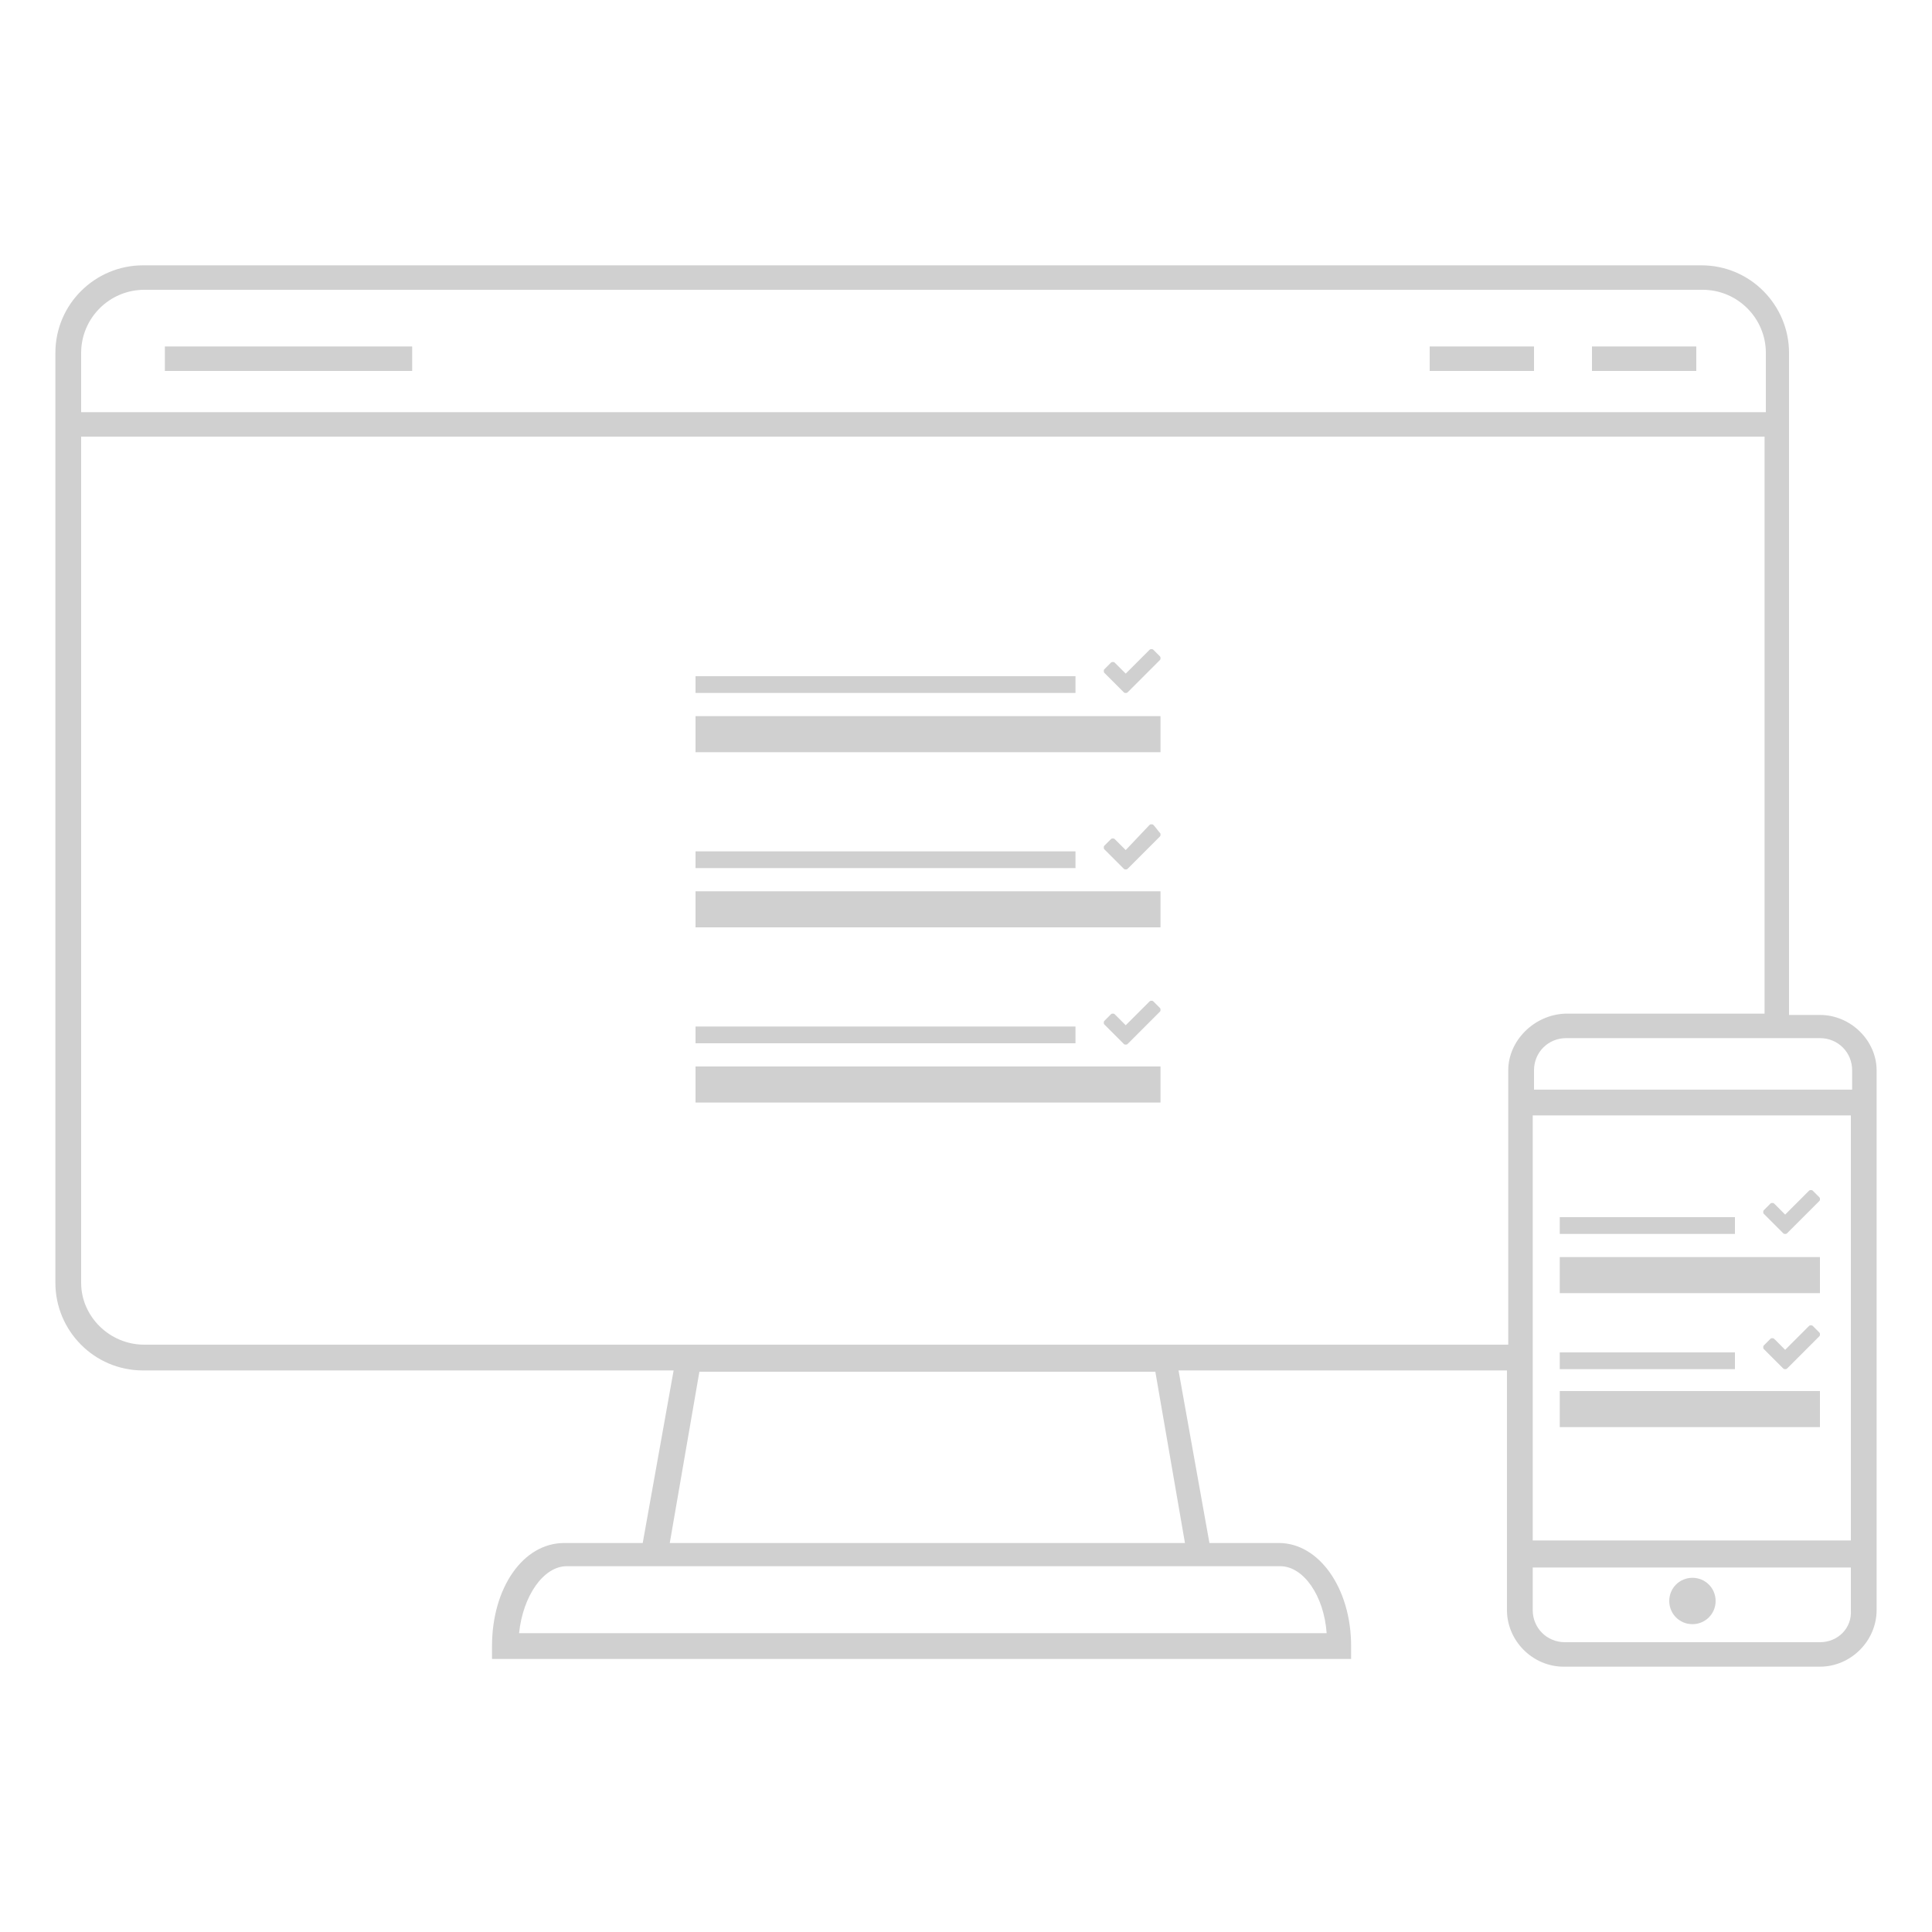 <?xml version="1.0" encoding="utf-8"?>
<!-- Generator: Adobe Illustrator 22.0.1, SVG Export Plug-In . SVG Version: 6.00 Build 0)  -->
<svg version="1.1" id="Layer_1" xmlns="http://www.w3.org/2000/svg" xmlns:xlink="http://www.w3.org/1999/xlink" x="0px" y="0px"
	 viewBox="0 0 150 150" style="enable-background:new 0 0 150 150;" xml:space="preserve">
<style type="text/css">
	.st0{fill:#D0D0D0;}
</style>
<g>
	<path class="st0" d="M141.3,78.8h-2.4V27.4c0-3.7-3-6.8-6.8-6.8h-121c-3.7,0-6.8,3-6.8,6.8v72.2c0,3.7,3,6.8,6.8,6.8h41.2
		l-2.4,13.4h-6.1c-3.2,0-5.6,3.5-5.6,8v1h66.7v-1c0-4.5-2.5-8-5.6-8h-5.4l-2.4-13.4H117V125c0,2.4,2,4.4,4.4,4.4h19.9
		c2.4,0,4.4-2,4.4-4.4V83.1C145.7,80.8,143.7,78.8,141.3,78.8z M6.3,27.4c0-2.7,2.2-4.9,4.9-4.9h121c2.7,0,4.9,2.2,4.9,4.9v4.6H6.3
		V27.4z M99.4,121.6c1.8,0,3.4,2.3,3.6,5.2H40.3c0.3-2.9,1.9-5.2,3.7-5.2H99.4z M92,119.8H52l2.3-13.3h35.4L92,119.8z M117.1,83.1
		v21.3H11.2c-2.7,0-4.9-2.2-4.9-4.8V33.9H137v44.8h-15.5C119.1,78.8,117.1,80.8,117.1,83.1z M143.7,125c0.1,1.4-1,2.5-2.4,2.5h-19.8
		c-1.4,0-2.5-1.1-2.5-2.5v-3.3h24.7V125z M143.7,119.6H119v-33h24.7V119.6z M143.8,84.6h-24.7v-1.5c0-1.4,1.1-2.5,2.5-2.5h19.7
		c1.4,0,2.5,1.1,2.5,2.5V84.6z"/>
	<path class="st0" d="M131.4,126.1c1,0,1.8-0.8,1.8-1.8s-0.8-1.8-1.8-1.8s-1.8,0.8-1.8,1.8S130.4,126.1,131.4,126.1z"/>
	<rect x="12.8" y="26.9" class="st0" width="19.2" height="1.9"/>
	<rect x="111" y="26.9" class="st0" width="8.1" height="1.9"/>
	<rect x="123.6" y="26.9" class="st0" width="8.1" height="1.9"/>
	<rect x="121.1" y="94.5" class="st0" width="13.6" height="1.3"/>
	<rect x="121.1" y="97.6" class="st0" width="20.2" height="2.8"/>
	<path class="st0" d="M138,95.3l0.4,0.4c0.1,0.1,0.1,0.1,0.2,0.1c0.1,0,0.1,0,0.2-0.1l0.4-0.4l2-2c0.1-0.1,0.1-0.1,0.1-0.2
		c0-0.1,0-0.1-0.1-0.2l-0.4-0.4c-0.1-0.1-0.1-0.1-0.2-0.1s-0.1,0-0.2,0.1l-1.8,1.8l-0.8-0.8c-0.1-0.1-0.1-0.1-0.2-0.1
		s-0.1,0-0.2,0.1l-0.4,0.4c-0.1,0.1-0.1,0.1-0.1,0.2c0,0.1,0,0.1,0.1,0.2L138,95.3z"/>
	<rect x="121.1" y="105" class="st0" width="13.6" height="1.3"/>
	<rect x="121.1" y="108" class="st0" width="20.2" height="2.8"/>
	<path class="st0" d="M140.6,102.9c-0.1,0-0.1,0-0.2,0.1l-1.8,1.8l-0.8-0.8c-0.1-0.1-0.1-0.1-0.2-0.1s-0.1,0-0.2,0.1l-0.4,0.4
		c-0.1,0.1-0.1,0.1-0.1,0.2c0,0.1,0,0.1,0.1,0.2l1,1l0.4,0.4c0.1,0.1,0.1,0.1,0.2,0.1c0.1,0,0.1,0,0.2-0.1l0.4-0.4l2-2
		c0.1-0.1,0.1-0.1,0.1-0.2c0-0.1,0-0.1-0.1-0.2l-0.4-0.4C140.7,102.9,140.7,102.9,140.6,102.9z"/>
	<rect x="54" y="52.5" class="st0" width="29.5" height="1.3"/>
	<rect x="54" y="55.6" class="st0" width="36.1" height="2.8"/>
	<path class="st0" d="M89.6,50.5c-0.1-0.1-0.1-0.1-0.2-0.1s-0.1,0-0.2,0.1l-1.8,1.8l-0.8-0.8c-0.1-0.1-0.1-0.1-0.2-0.1
		s-0.1,0-0.2,0.1l-0.4,0.4c-0.1,0.1-0.1,0.1-0.1,0.2c0,0.1,0,0.1,0.1,0.2l1,1l0.4,0.4c0.1,0.1,0.1,0.1,0.2,0.1c0.1,0,0.1,0,0.2-0.1
		l0.4-0.4l2-2c0.1-0.1,0.1-0.1,0.1-0.2c0-0.1,0-0.1-0.1-0.2L89.6,50.5z"/>
	<rect x="54" y="66.1" class="st0" width="29.5" height="1.3"/>
	<rect x="54" y="69.2" class="st0" width="36.1" height="2.8"/>
	<path class="st0" d="M89.6,64.1c-0.1-0.1-0.1-0.1-0.2-0.1s-0.1,0-0.2,0.1L87.4,66l-0.8-0.8c-0.1-0.1-0.1-0.1-0.2-0.1
		s-0.1,0-0.2,0.1l-0.4,0.4c-0.1,0.1-0.1,0.1-0.1,0.2c0,0.1,0,0.1,0.1,0.2l1,1l0.4,0.4c0.1,0.1,0.1,0.1,0.2,0.1c0.1,0,0.1,0,0.2-0.1
		l0.4-0.4l2-2c0.1-0.1,0.1-0.1,0.1-0.2c0-0.1,0-0.1-0.1-0.2L89.6,64.1z"/>
	<rect x="54" y="79.7" class="st0" width="29.5" height="1.3"/>
	<rect x="54" y="82.8" class="st0" width="36.1" height="2.8"/>
	<path class="st0" d="M89.6,77.8c-0.1-0.1-0.1-0.1-0.2-0.1s-0.1,0-0.2,0.1l-1.8,1.8l-0.8-0.8c-0.1-0.1-0.1-0.1-0.2-0.1
		s-0.1,0-0.2,0.1l-0.4,0.4c-0.1,0.1-0.1,0.1-0.1,0.2c0,0.1,0,0.1,0.1,0.2l1,1l0.4,0.4c0.1,0.1,0.1,0.1,0.2,0.1c0.1,0,0.1,0,0.2-0.1
		l0.4-0.4l2-2c0.1-0.1,0.1-0.1,0.1-0.2c0-0.1,0-0.1-0.1-0.2L89.6,77.8z"/>
</g>
</svg>
